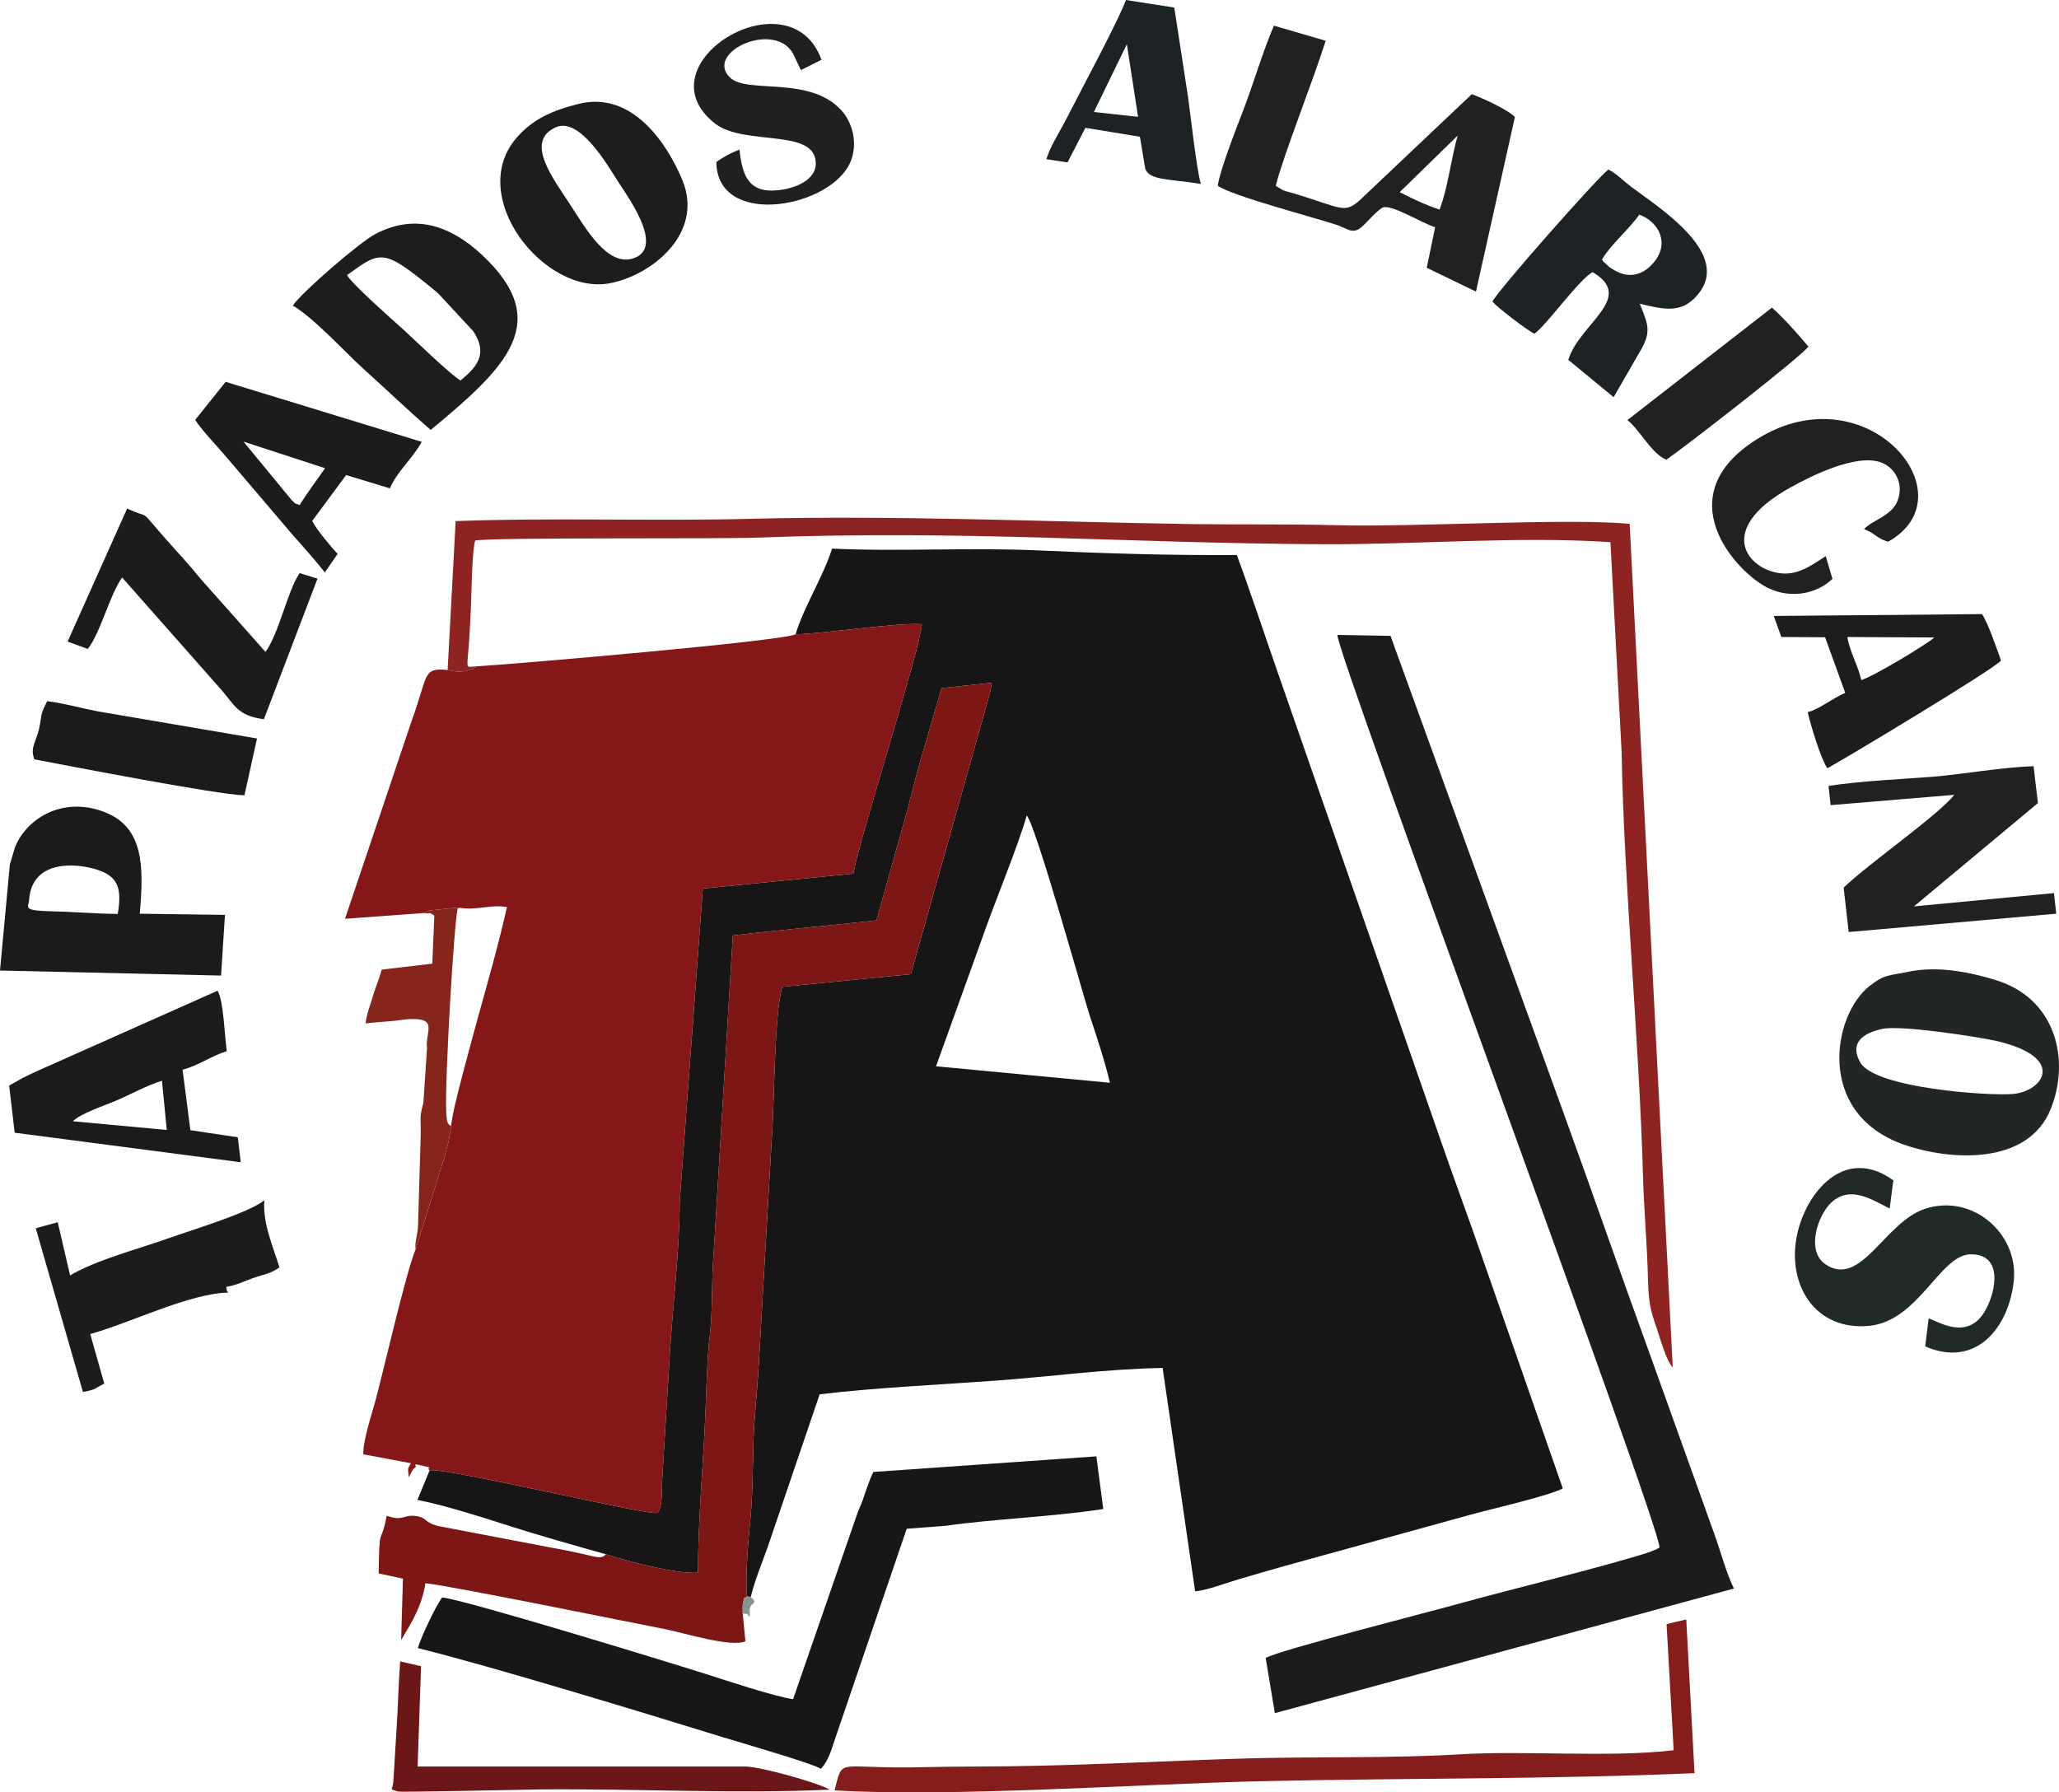 <?xml version="1.0" encoding="utf-8"?>
<!-- Generator: Adobe Illustrator 15.0.0, SVG Export Plug-In . SVG Version: 6.00 Build 0)  -->
<!DOCTYPE svg PUBLIC "-//W3C//DTD SVG 1.1//EN" "http://www.w3.org/Graphics/SVG/1.1/DTD/svg11.dtd">
<svg version="1.1" id="Layer_1" xmlns="http://www.w3.org/2000/svg" xmlns:xlink="http://www.w3.org/1999/xlink" x="0px" y="0px"
	 width="294.28px" height="256.196px" viewBox="0 0 294.28 256.196" enable-background="new 0 0 294.28 256.196"
	 xml:space="preserve">
<g>
	<path fill-rule="evenodd" clip-rule="evenodd" fill="#181517" d="M140.231,134.5c1.768-5.141,5.271-13.522,6.515-17.942
		c1.31,1.441,8.12,25.899,9.003,28.616c0.982,2.946,2.227,6.712,2.881,9.594l-24.85-2.357L140.231,134.5z M113.71,90.66
		c3.536-0.033,14.734-1.703,18.041-1.441c-0.197,3.503-8.939,30.712-9.79,35.656l-21.511,2.128l-3.307,44.725
		c0,7.104-1.047,15.289-1.44,22.296l-1.048,17.222c-0.098,1.016,0.131,4.29-0.72,4.977c-0.753,0.591-31.202-6.744-32.544-6.024
		l-1.735,4.192c3.929,0.752,9.691,2.619,13.587,3.863c4.158,1.31,8.873,2.651,13.326,3.896c3.339,1.081,10.084,2.848,13.195,2.651
		c0-7.563,0.72-15.061,1.047-22.525c0.164-3.699,0.229-7.989,0.655-11.591c0.426-3.568,0.197-7.759,0.524-11.426l2.75-45.543
		c6.843-0.819,13.555-1.376,20.529-2.161l4.519-16.142c1.375-5.697,3.241-11.656,4.78-17.058l7.17-0.753
		c-0.131,1.081-0.327,1.703-0.589,2.685l-10.968,38.961l-18.368,1.802c-1.179,3.798-1.113,16.763-1.506,21.642l-1.866,32.446
		c-0.197,3.504-0.655,7.563-0.753,10.903c-0.098,3.602-0.098,7.759-0.458,11.295c-0.262,2.456-0.753,8.48-0.458,10.838l0.524,0.099
		c0.589-2.391,1.604-4.846,2.39-7.04l7.465-21.937c7.989-0.95,16.829-1.343,24.851-1.932c8.381-0.59,15.716-1.67,24.164-1.834
		l4.647,31.923c1.605-0.098,4.683-1.277,6.288-1.734c2.323-0.688,4.157-1.212,6.449-1.867l26.586-7.334
		c2.685-0.752,11.197-2.685,13.227-3.766l-11.557-33.134c-1.933-5.598-4.027-11.197-5.927-16.698l-23.278-66.856
		c-1.933-5.533-3.798-11.231-5.828-16.731c-9.823,0.065-18.826-0.229-28.354-0.655c-9.887-0.458-19.906,0.197-29.5-0.262
		C117.737,82.278,114.823,86.862,113.71,90.66L113.71,90.66z"/>
	<path fill-rule="evenodd" clip-rule="evenodd" fill="#861719" d="M113.71,90.66c-1.866,0.981-40.37,4.289-45.641,4.583
		c-0.655,0.557-0.065,0.23-1.113,0.557c-0.36,0.13-0.72,0.163-1.113,0.197c-0.655,0.033-1.277-0.132-1.866-0.229
		c-3.634-0.36-2.75,0.72-5.107,7.17l-9.561,28.387l11.23-0.819c0.099-0.065,0.262-0.131,0.36-0.196
		c0.131-0.033,0.229-0.098,0.393-0.163l4.158-0.427c2.783,0.492,4.519-0.491,7.007-0.065c-1.179,5.239-2.652,10.38-4.093,15.585
		c-0.688,2.587-3.961,14.145-3.863,15.716l-0.426,2.391c-0.262,0.917-0.36,1.146-0.557,2.096l-4.125,13.161
		c-1.408,3.372-4.518,17.123-5.762,21.707c-0.524,1.867-1.801,5.828-1.703,7.563l6.81,1.276c-0.491,0.885-0.491,0.558-0.294,2.03
		c0.229-0.557,0.524-1.179,0.917-1.44c0.36-0.229-0.818-0.655,1.081-0.229c1.703,0.425,0.426,0.065,0.95,0.687
		c1.342-0.72,31.792,6.615,32.544,6.024c0.851-0.687,0.622-3.961,0.72-4.977l1.048-17.222c0.393-7.007,1.44-15.191,1.44-22.296
		l3.307-44.725l21.511-2.128c0.851-4.944,9.593-32.152,9.79-35.656C128.444,88.957,117.246,90.627,113.71,90.66L113.71,90.66z"/>
	<path fill-rule="evenodd" clip-rule="evenodd" fill="#1A1C1E" d="M237.177,221.198l-0.524,0.295c-0.032,0-0.785,0.296-0.817,0.328
		c-5.73,1.898-20.333,5.468-26.717,7.236c-4.159,1.179-26.324,6.81-28.223,7.923l1.31,7.891l65.612-17.812
		c-1.146-2.324-1.964-5.566-2.914-8.12l-9.266-25.833c-4.125-11.328-8.152-22.984-12.213-34.148l-24.687-68.069l-7.596-0.131
		C191.176,93.869,237.538,218.612,237.177,221.198L237.177,221.198z"/>
	<path fill-rule="evenodd" clip-rule="evenodd" fill="#7C1716" d="M86.568,222.148c-0.491,0.852-1.964,0.229-3.569-0.098
		c-1.44-0.327-2.849-0.591-4.093-0.819l-16.141-3.077c-2.259-0.524-1.637-1.276-3.438-1.475c-1.735-0.196-1.669,0.819-4.06-0.032
		c-0.884,4.682-1.048,0.753-1.146,8.251l3.471,0.754l-0.262,8.774c1.506-2.521,2.947-4.78,3.471-8.121
		c3.831,0.395,28.452,5.437,34.378,6.582c2.456,0.491,9.429,2.652,11.361,1.702l-0.393-3.994c0-0.098,0-1.146,0-1.179
		c0.36-1.703,0.065-0.655,0.622-1.244c-0.294-2.357,0.196-8.382,0.458-10.838c0.36-3.536,0.36-7.693,0.458-11.295
		c0.099-3.34,0.557-7.399,0.753-10.903l1.866-32.446c0.393-4.879,0.327-17.844,1.506-21.642l18.368-1.802l10.968-38.961
		c0.262-0.982,0.458-1.604,0.589-2.685l-7.17,0.753c-1.539,5.402-3.405,11.361-4.78,17.058l-4.519,16.142
		c-6.974,0.785-13.686,1.342-20.529,2.161l-2.75,45.543c-0.327,3.667-0.098,7.857-0.524,11.426
		c-0.425,3.602-0.491,7.892-0.655,11.591c-0.327,7.465-1.047,14.963-1.047,22.525C96.652,224.996,89.907,223.229,86.568,222.148
		L86.568,222.148z"/>
	<path fill-rule="evenodd" clip-rule="evenodd" fill="#17171A" d="M124.81,210.394c-0.623,1.343-1.015,2.587-1.441,3.831
		c-0.196,0.59-0.557,1.409-0.72,1.769l-9.299,26.881c-2.947-0.459-9.364-2.619-12.475-3.602
		c-4.944-1.571-34.705-10.707-37.685-10.936c-0.95,1.276-3.078,5.795-3.471,7.235c10.707,2.652,32.348,9.266,43.48,12.703
		c2.227,0.688,13.129,3.831,14.111,4.552c0.982-0.95,1.54-2.718,1.932-3.962l10.347-30.351l5.599-0.426
		c6.876-0.982,14.832-1.244,22.494-2.39l-0.982-7.532L124.81,210.394z"/>
	<path fill-rule="evenodd" clip-rule="evenodd" fill="#8E2422" d="M63.977,95.768c0.589,0.098,1.211,0.262,1.866,0.229
		c0.393-0.034,0.753-0.066,1.113-0.197c1.048-0.327,0.458,0,1.113-0.557c-1.67,0.065-1.31,0.787-0.982-4.191
		c0.098-1.473,0.164-2.979,0.229-4.551c0.099-2.161,0.131-7.399,0.589-9.233c2.292-0.491,34.542-0.196,40.599-0.426
		c29.369-1.113,52.418,0.819,80.642,0.95c13.194,0.065,28.059-1.179,41.024-0.295l1.604,30.123
		c0.294,18.105,2.521,41.45,3.045,60.342c0.131,4.977,0.622,10.117,0.72,15.094c0.099,3.144,0.361,4.256,1.212,6.711
		c0.426,1.212,1.407,4.813,2.324,5.665L232.92,74.878c-9.003-0.851-30.842,0.491-41.908,0.196
		c-6.876-0.196-13.751-0.065-20.725-0.164c-21.151-0.328-41.778-1.277-62.995-0.753c-13.784,0.36-28.354-0.196-42.17,0.327
		L63.977,95.768z"/>
	<path fill-rule="evenodd" clip-rule="evenodd" fill="#1F2122" d="M205.746,29.958c-2.063-0.688-3.896-1.572-5.697-2.489
		l8.284-8.087C207.416,22.624,206.892,27.044,205.746,29.958L205.746,29.958z M174.052,26.553
		c1.899,1.408,13.751,4.518,17.025,5.599c1.539,0.524,2.227,1.408,3.536,0.295c0.982-0.884,2.063-2.227,2.946-2.75
		c1.146-0.655,5.763,2.259,7.563,2.783l-1.212,5.795l7.04,3.405l5.566-24.949c-1.081-1.113-4.617-2.685-6.155-3.274l-15.291,14.471
		c-3.012,2.947-2.717,1.899-10.64-0.425c-0.394-0.099-0.786-0.197-1.146-0.36l-0.949-0.589c1.08-4.322,5.369-15.094,7.138-20.726
		l-7.399-2.16c-1.605,3.765-2.686,7.53-4.094,11.328C177.032,17.516,174.379,24.13,174.052,26.553L174.052,26.553z"/>
	<path fill-rule="evenodd" clip-rule="evenodd" fill="#222625" d="M269.002,147.073c2.651-0.59,13.555,1.112,16.271,1.702
		c10.215,2.357,6.744,7.236,2.391,7.596c-3.405,0.295-19.645-0.818-21.773-4.485C264.254,149.037,266.317,147.662,269.002,147.073
		L269.002,147.073z M272.636,138.921c-2.718,0.556-3.307,0.359-5.37,1.963c-5.336,4.094-7.857,18.205,4.748,22.69
		c6.58,2.325,17.877,3.111,21.117-5.14c2.751-6.975,0.721-15.684-7.857-18.335C281.575,138.953,276.925,138.003,272.636,138.921
		L272.636,138.921z"/>
	<path fill-rule="evenodd" clip-rule="evenodd" fill="#841D1C" d="M238.192,232.135l1.015,18.04c-9.461,1.081-20.823,0-30.711,0.589
		c-9.789,0.59-20.659,0.296-30.678,0.59c-10.019,0.295-20.103,0.852-30.155,1.048c-5.271,0.131-10.607,0.065-15.846,0.196
		c-12.441,0.295-11.263-1.571-12.541,3.308c16.404,1.014,43.678-0.917,61.128-1.311c20.431-0.458,41.385-0.262,61.783-1.146
		l-1.179-21.969L238.192,232.135z"/>
	<path fill-rule="evenodd" clip-rule="evenodd" fill="#1A1B1D" d="M16.829,130.637c-3.176-0.033-6.516-0.327-9.888-0.393
		c-3.798-0.098-2.849-0.623-2.783-1.572c0.36-5.762,6.581-5.402,9.855-4.321C17.058,125.366,17.386,127.264,16.829,130.637
		L16.829,130.637z M2.128,121.142l-0.72,2.423L0,138.725l31.595,0.719l0.557-8.676l-12.18-0.164
		c0.622-6.81,0.491-12.146-4.649-14.373C9.364,113.677,3.896,116.722,2.128,121.142L2.128,121.142z"/>
	<path fill-rule="evenodd" clip-rule="evenodd" fill="#1C1D1F" d="M49.603,39.322c4.944-3.569,5.141-3.896,12.966,2.554l5.075,5.468
		c2.095,3.208,0.622,5.042-1.833,7.039c-1.375-0.786-6.516-5.762-8.152-7.268C56.053,45.673,50.258,40.566,49.603,39.322
		L49.603,39.322z M41.844,43.676c2.979,1.735,7.399,6.581,9.986,8.938c3.34,3.012,6.45,5.991,9.724,8.84
		c10.837-8.971,17.647-15.454,7.269-25.08c-3.896-3.602-9.069-6.188-15.257-2.881C51.371,34.672,43.186,41.712,41.844,43.676
		L41.844,43.676z"/>
	<path fill-rule="evenodd" clip-rule="evenodd" fill="#1D2225" d="M228.959,37.095c1.244-2.128,3.929-4.387,5.336-6.417
		c2.915,1.08,4.322,4.191,2.063,6.843c-1.604,1.899-3.7,2.39-5.927,0.917c-0.393-0.229-0.589-0.425-0.884-0.688
		C228.861,37.128,229.319,37.554,228.959,37.095L228.959,37.095z M213.309,43.12c0.721,0.851,5.042,4.158,5.991,4.584
		c1.768-1.244,6.286-7.662,8.316-8.808c6.221,3.667-1.866,7.334-3.471,12.54l6.482,5.336l3.471-6.024
		c1.965-3.209,1.604-4.027,0.262-7.334c3.438,0.818,5.927,1.44,8.186-1.179c5.173-5.861-5.238-12.409-9.43-15.552
		c-1.048-0.786-2.029-1.833-3.24-2.456C228.402,25.309,213.866,41.712,213.309,43.12L213.309,43.12z"/>
	<path fill-rule="evenodd" clip-rule="evenodd" fill="#1F2122" d="M261.34,112.334l0.295,2.75l17.68-1.474
		c-2.292,2.914-12.212,9.79-15.813,13.26l0.721,6.351l29.663-2.619l-0.327-2.947l-20.006,1.899l17.714-14.766l-0.623-5.271
		c-4.648,0.164-9.822,1.113-14.372,1.506C271.588,111.385,266.087,111.614,261.34,112.334L261.34,112.334z"/>
	<path fill-rule="evenodd" clip-rule="evenodd" fill="#1A1B1D" d="M23.148,154.473l0.688,7.039l-13.424-1.244
		c1.211-1.179,4.453-2.193,6.254-2.979C18.793,156.371,20.955,155.16,23.148,154.473L23.148,154.473z M1.31,155.16l0.786,6.745
		l32.316,4.223l-0.426-3.568l-6.777-1.016l-1.113-8.644c2.325-0.621,4.093-1.964,6.319-2.651c-0.327-2.325-0.458-7.171-1.31-8.644
		L5.075,153.196c-0.458,0.196-1.015,0.49-1.833,0.883L1.31,155.16z"/>
	<path fill-rule="evenodd" clip-rule="evenodd" fill="#1C1D1F" d="M79.496,18.171c3.34-1.408,7.236,5.271,8.677,7.531
		c1.179,1.932,7.104,9.691,2.324,11.23c-3.7,1.211-6.81-4.322-8.971-7.629C79.136,25.603,74.847,20.168,79.496,18.171L79.496,18.171
		z M82.639,14.864c-3.798,0.949-6.516,2.226-8.709,4.715c-7.498,8.414,3.929,22.788,13.326,20.889
		c5.894-1.146,13.391-7.105,10.281-14.701C95.342,20.463,90.3,12.9,82.639,14.864L82.639,14.864z"/>
	<path fill-rule="evenodd" clip-rule="evenodd" fill="#212929" d="M275.648,188.457l-0.49,3.995
		c7.399,3.208,12.049-2.914,12.67-9.495c0.623-6.68-5.991-12.441-12.769-10.149c-5.729,1.932-9.103,11.361-14.177,7.891
		c-2.815-1.933-1.048-7.04,0.852-8.808c2.717-2.554,5.959-0.327,8.349,0.852l0.523-4.027c-6.974-5.042-12.474,1.735-13.751,7.728
		c-1.54,7.169,2.587,13.849,10.346,13.063c7.007-0.72,10.052-10.084,14.374-10.215c4.682-0.131,3.765,5.141,2.227,7.923
		C281.248,191.896,276.794,188.72,275.648,188.457L275.648,188.457z"/>
	<path fill-rule="evenodd" clip-rule="evenodd" fill="#1A1C1E" d="M9.659,91.708l2.881,1.047c1.833-2.292,3.078-7.596,4.911-10.215
		l14.111,15.978c1.997,2.259,2.325,3.765,6.156,4.289l7.662-20.104l-2.554-0.786c-1.735,2.521-2.946,8.612-4.879,11.264
		l-9.364-10.543c-1.571-1.965-3.078-3.536-4.748-5.435c-4.42-5.009-1.932-2.75-5.664-4.519L9.659,91.708z"/>
	<path fill-rule="evenodd" clip-rule="evenodd" fill="#1A1C1E" d="M10.019,182.302l-1.768-7.596l-3.143,0.852l6.745,23.41
		c0.753-0.131,1.047-0.229,1.571-0.393l1.474-0.819l-1.998-7.072c5.665-1.571,14.21-5.828,19.743-5.926l-0.13-0.131
		c-0.034-0.065-0.132-0.099-0.165-0.688c1.441-0.229,2.587-0.818,3.7-1.211c1.736-0.623,2.488-0.59,3.897-1.572
		c-0.982-3.11-2.423-6.385-2.161-9.593c-2.193,1.801-10.707,4.354-13.522,5.369C19.678,178.569,13.85,180.043,10.019,182.302
		L10.019,182.302z"/>
	<path fill-rule="evenodd" clip-rule="evenodd" fill="#1C1D1F" d="M266.022,97.208c-0.458-2.096-1.604-3.897-1.996-6.156
		l12.441,0.066C275.223,92.198,267.824,96.652,266.022,97.208L266.022,97.208z M253.515,88.041l1.081,3.011l6.253,0.034l2.881,7.955
		c-1.898,0.787-3.667,2.325-5.369,2.751c0.425,1.866,1.899,6.745,2.815,8.021c2.816-1.539,23.771-14.144,24.818-15.388
		c-0.622-1.768-1.834-5.305-2.718-6.647L253.515,88.041z"/>
	<path fill-rule="evenodd" clip-rule="evenodd" fill="#1C1C1C" d="M34.804,63.125l11.656,3.798c-1.146,1.67-2.652,3.634-3.634,5.271
		c-1.146-0.491-0.229,0.098-1.179-0.753L34.804,63.125z M27.896,60.014c0.917,1.473,3.307,3.929,4.617,5.5l9.364,11.001
		c1.244,1.375,3.372,3.798,4.551,5.304l1.833-2.652c-0.688-0.688-3.176-3.634-3.634-4.715l4.846-6.548l6.254,1.899
		c0.917-2.259,3.307-4.354,4.551-6.646L32.25,54.579L27.896,60.014z"/>
	<path fill-rule="evenodd" clip-rule="evenodd" fill="#1F2122" d="M261.897,82.736l-0.949-3.241
		c-1.44,0.884-3.438,2.488-5.796,2.488c-4.977-0.033-10.607-6.057,0.819-12.344c2.651-1.473,9.166-4.813,12.801-3.568
		c1.933,0.655,3.438,2.946,2.423,5.533c-0.851,2.161-3.535,2.685-4.779,4.027c1.539,0.557,1.833,1.342,3.438,1.801
		c11.853-6.614-2.979-24.327-18.564-14.766c-13.293,8.185-3.109,19.186,1.407,21.38C256.069,85.683,259.801,84.799,261.897,82.736
		L261.897,82.736z"/>
	<path fill-rule="evenodd" clip-rule="evenodd" fill="#1E2021" d="M105.688,21.38c-1.44,0.589-1.997,0.884-3.307,1.768
		c0.098,9.2,15.257,6.777,18.827,0.688c1.538-2.652,0.851-6.057-0.917-8.022c-4.583-5.107-13.555-2.292-16.01-4.78
		c-3.667-3.733,7.072-8.415,9.298-2.881l0.884,1.866l2.946-1.474c-4.485-12.441-26.094,0.623-15.191,9.135
		c4.256,3.274,14.569,0.524,14.373,5.828c-0.131,2.554-3.667,3.7-6.286,3.732C106.867,27.273,106.049,24.785,105.688,21.38
		L105.688,21.38z"/>
	<path fill-rule="evenodd" clip-rule="evenodd" fill="#1D2225" d="M161.053,6.319l1.605,10.379l-6.318-0.688L161.053,6.319z
		 M149.562,22.755l3.012,0.458l2.555-4.944l7.792,1.277l0.754,4.551c0.621,1.703,3.272,1.44,7.955,2.194
		c-0.621-2.063-1.44-9.724-1.833-12.442c-0.688-4.354-1.278-8.448-1.965-12.77L160.922,0c-1.146,3.11-6.449,12.933-8.513,16.992
		C151.494,18.793,149.987,21.118,149.562,22.755L149.562,22.755z"/>
	<path fill-rule="evenodd" clip-rule="evenodd" fill="#1A1B1D" d="M4.911,108.537c3.962,0.753,26.39,5.107,30.024,5.14l1.8-8.12
		l-22.689-3.863c-2.39-0.458-5.107-1.211-7.301-1.474c-1.113,2.161-0.688,1.833-1.179,4.027
		C5.075,106.245,4.289,106.867,4.911,108.537L4.911,108.537z"/>
	<path fill-rule="evenodd" clip-rule="evenodd" fill="#6C1717" d="M118.588,255.806c-1.735-1.014-9.855-3.273-12.016-3.306H59.688
		l0.491-14.341l-2.979-0.688c-0.262,3.308-0.295,6.32-0.524,9.691l-0.458,7.499c-0.098,1.276-0.72,0.981,0.655,1.407
		c0.393,0.131,18.008-0.263,20.267-0.295C90.726,255.643,105.197,256.429,118.588,255.806L118.588,255.806z"/>
	<path fill-rule="evenodd" clip-rule="evenodd" fill="#1F2122" d="M232.593,60.047c1.833,1.44,3.405,4.78,5.565,5.664
		c2.456-1.67,19.416-14.832,20.301-16.174c-1.44-1.735-3.471-4.027-5.206-5.566L232.593,60.047z"/>
	<path fill-rule="evenodd" clip-rule="evenodd" fill="#86251B" d="M60.539,130.506c1.408,0.196,0.426-0.327,1.539,0.359
		l-0.295,6.877l-7.235,0.852c-0.36,1.407-1.015,2.881-1.211,3.667c-0.36,1.31-0.917,2.488-1.081,4.026
		c1.44-0.196,2.783-0.229,4.289-0.393c0.589-0.065,1.539-0.229,2.128-0.229c4.027-0.131,2.063,1.834,2.357,4.191l-0.524,7.824
		c-0.655,2.357-0.294,1.867-0.393,5.107l-0.36,12.213c0,1.408-0.524,2.521-0.36,3.602l4.125-13.161
		c0.197-0.95,0.295-1.179,0.557-2.096l0.426-2.391c-0.393-0.327-0.622-0.032-0.72-2.03c-0.229-4.55,1.179-28.092,1.669-29.205
		l-4.158,0.427c-0.164,0.065-0.262,0.13-0.393,0.163C60.801,130.375,60.637,130.44,60.539,130.506L60.539,130.506z"/>
	<path fill-rule="evenodd" clip-rule="evenodd" fill="#87958A" d="M106.147,230.596c1.081,0.327,0.262-0.393,0.982,0.557
		c0.131-1.212-0.131-0.654,0.131-1.506c0.164-0.523,1.113-0.491,0.033-1.375l-0.524-0.099c-0.557,0.589-0.262-0.459-0.622,1.244
		C106.147,229.45,106.147,230.498,106.147,230.596L106.147,230.596z"/>
</g>
</svg>
